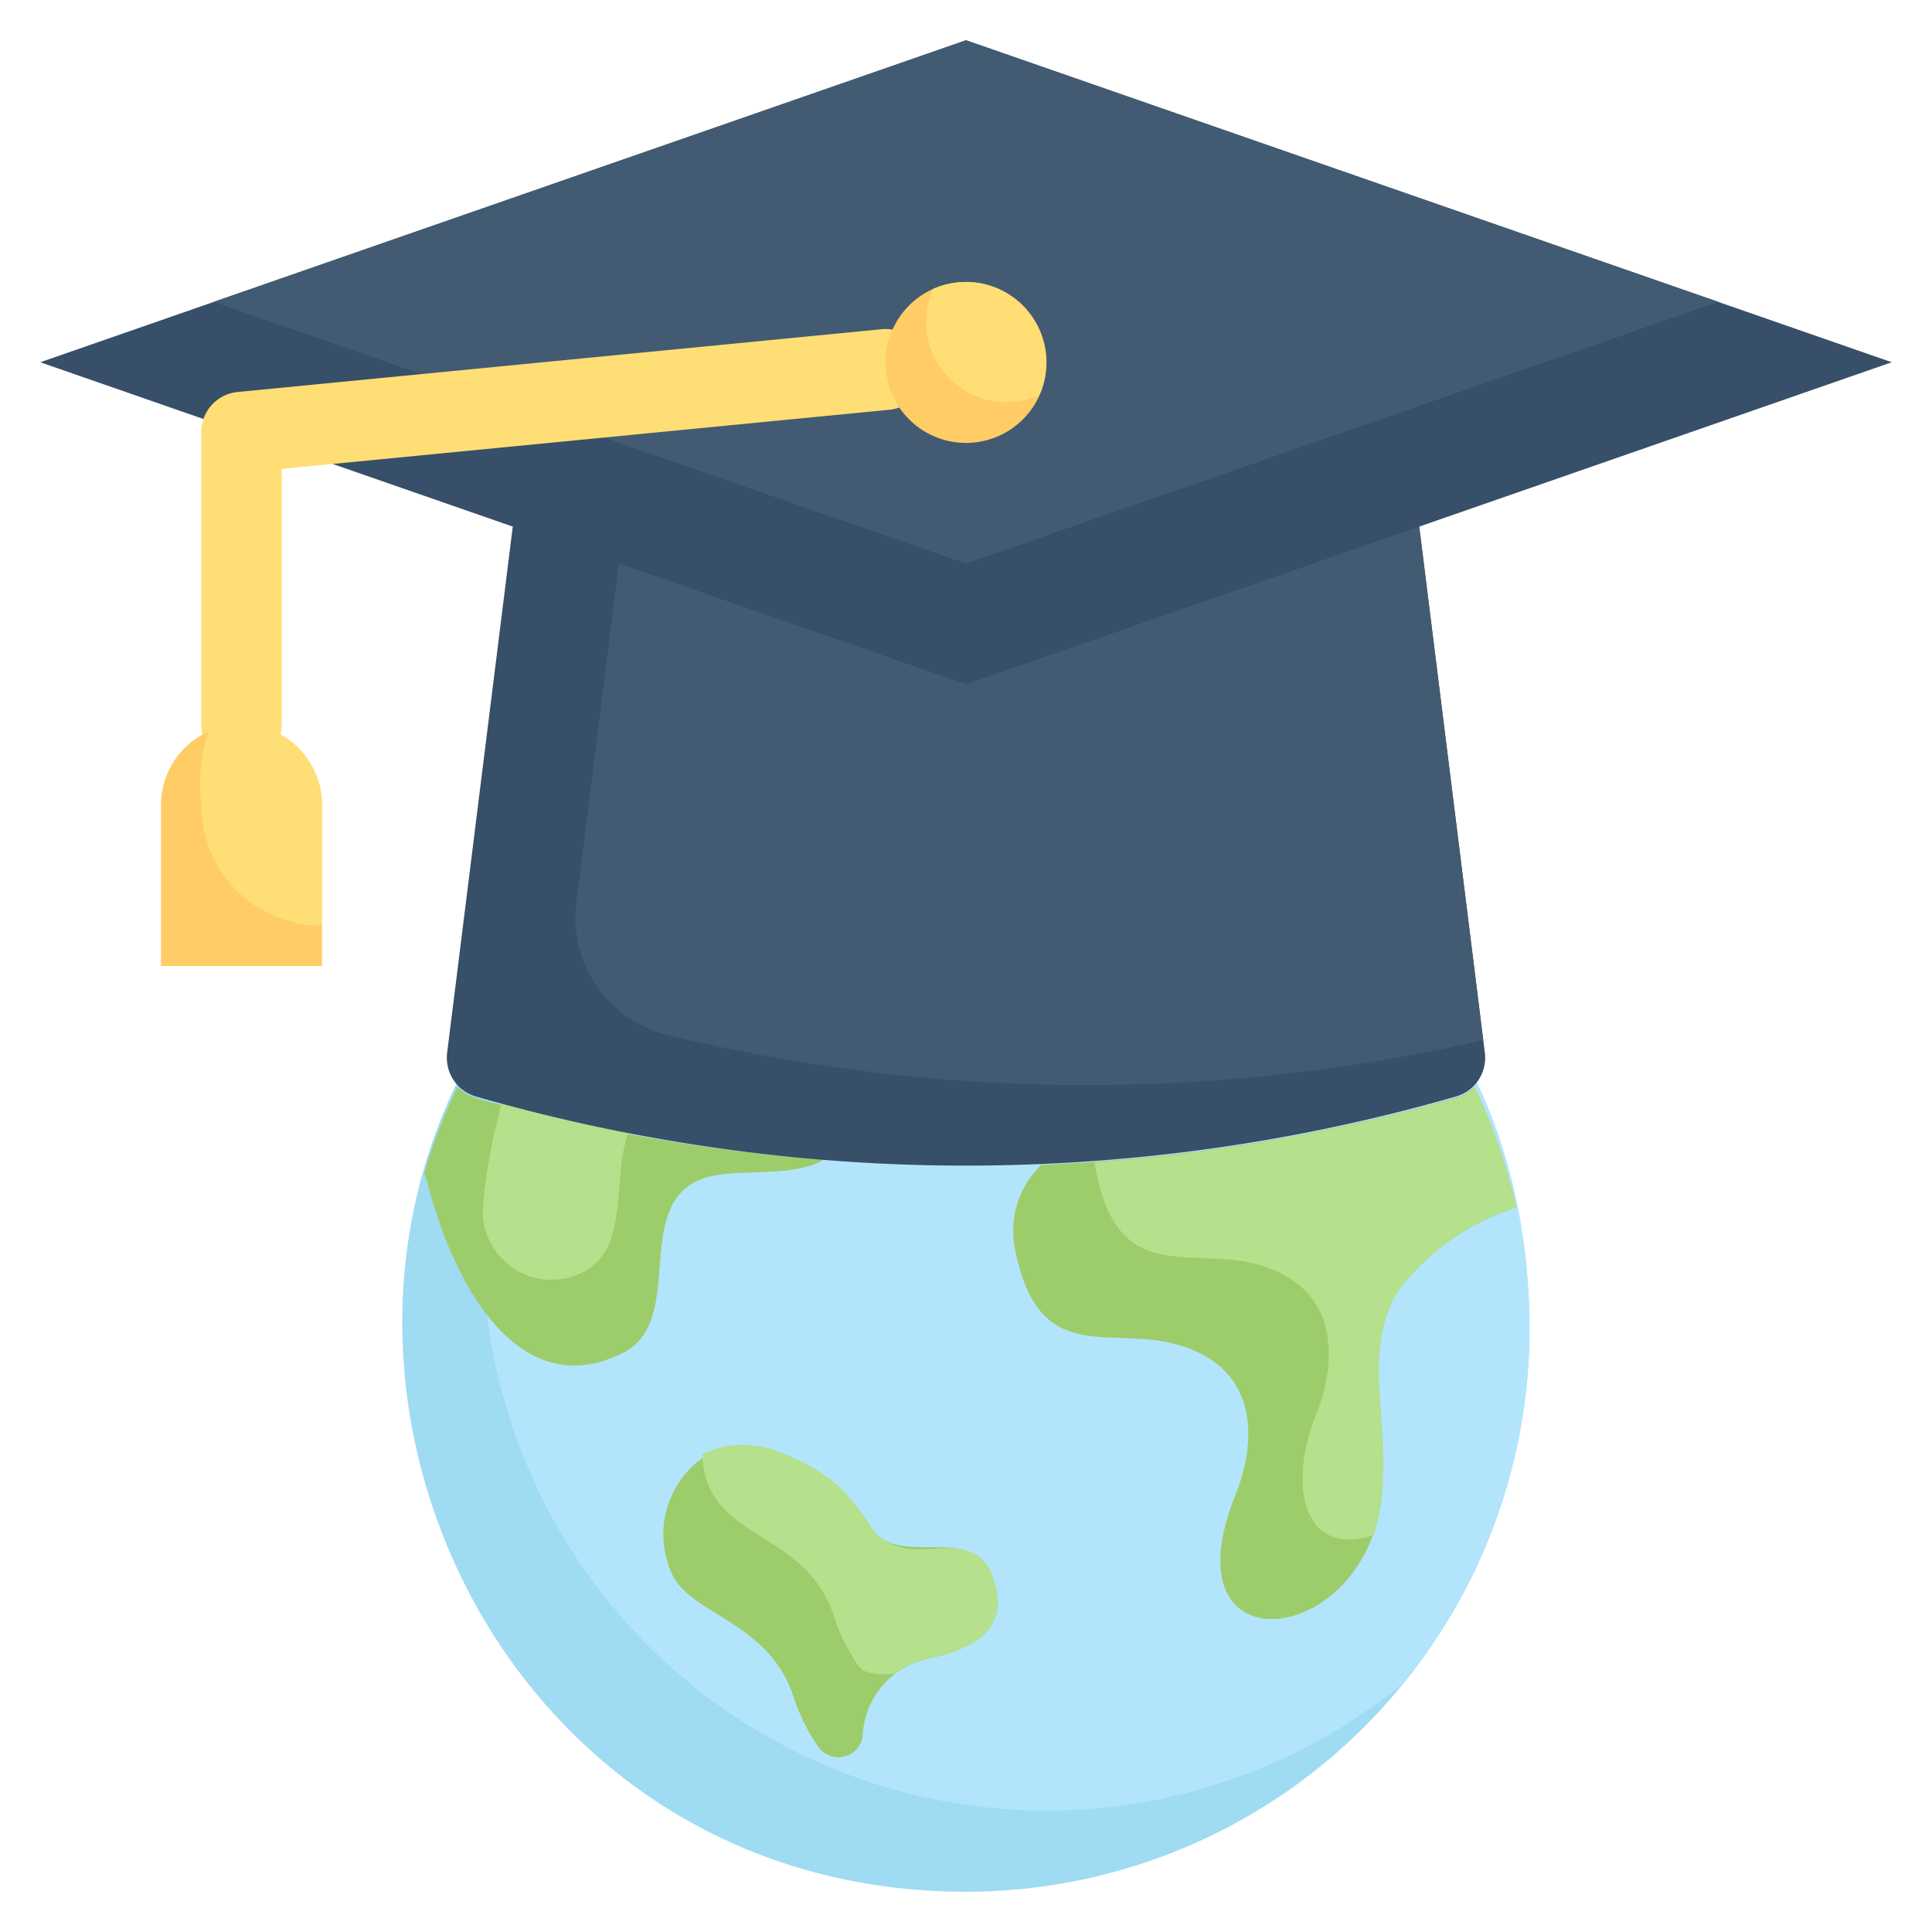 <svg height="512" viewBox="0 0 48 48" width="512" xmlns="http://www.w3.org/2000/svg"><g id="_19._Worldwide_Education" data-name="19. Worldwide Education"><path d="m38 33a14 14 0 0 1 -14 14c-13.18 0-19-16.59-8.84-24.84a14 14 0 0 1 22.84 10.84z" fill="#9fdbf3"/><path d="m38 33a13.88 13.88 0 0 1 -3.16 8.84 14 14 0 0 1 -22.84-10.84c0-17.6 26-15 26 2z" fill="#b2e5fb"/><path d="m20.47 28.81c-.83.51-2.38.14-3.17.54-1.54.76-.28 3.49-1.82 4.26-2.51 1.27-4.17-1.52-4.87-4.26l-.07-.2a13.72 13.72 0 0 1 .83-2.15c.25.27.53.32 1.1.45a42.69 42.69 0 0 0 8 1.36z" fill="#9dcc6b"/><path d="m12.47 27.41c1 .29 2.08.53 3.14.74-.42 1.12.05 2.87-1.13 3.46a1.71 1.71 0 0 1 -2.48-1.67 13.93 13.93 0 0 1 .47-2.53z" fill="#b5e08c"/><g fill="#9dcc6b"><path d="m19.13 36a4.76 4.76 0 0 1 2.44 1.83c.6 1.22 2.47 0 3 1.22s-.35 1.95-1.57 2.17a2 2 0 0 0 -1.57 1.93.61.61 0 0 1 -1.11.23 4.85 4.85 0 0 1 -.61-1.25c-.61-1.83-2.5-2-3-3s-.01-3.7 2.42-3.13z"/><path d="m23 41.22a2.06 2.06 0 0 0 -1.57 1.93.61.61 0 0 1 -1.11.23 4.85 4.85 0 0 1 -.61-1.25c-.61-1.83-2.5-2-3-3a2.33 2.33 0 0 1 .78-2.93c1.38-.74 3.54.62 4.09 1.71s2.47 0 3 1.19c.02.2 1 1.56-1.58 2.12z"/><path d="m37.67 30a5.91 5.91 0 0 0 -2.78 1.87c-1.09 1.22-.46 2.82-.54 4.84 0 4.19-5.5 5-3.65.42.5-1.26.6-3-1.22-3.65s-3.65.61-4.26-2.43a2.29 2.29 0 0 1 .65-2.11 44.13 44.13 0 0 0 10.31-1.67 1 1 0 0 0 .45-.27 14 14 0 0 1 1.04 3z"/></g><path d="m37.67 30a5.91 5.91 0 0 0 -2.78 1.87c-1.31 1.69-.06 4-.76 6.27-1.78.58-2.13-1.28-1.43-3 .5-1.26.6-3-1.22-3.65s-3.75.65-4.29-2.61a44.63 44.63 0 0 0 9-1.6 1 1 0 0 0 .45-.27 14 14 0 0 1 1.03 2.99z" fill="#b5e08c"/><path d="m23 41.22a1.73 1.73 0 0 0 -.76.36s-.71.11-.92-.2a4.85 4.85 0 0 1 -.61-1.25c-.73-2.19-3.2-1.82-3.26-4a2.27 2.27 0 0 1 1.68-.13c2.28.76 2.2 1.9 2.88 2.29s1.29.07 1.91.21a.9.9 0 0 1 .69.55c.61 1.36-.39 1.95-1.61 2.17z" fill="#b5e08c"/><path d="m35.26 13.08 1.63 13.07a1 1 0 0 1 -.71 1.09 44 44 0 0 1 -24.36 0 1 1 0 0 1 -.71-1.09l1.63-13.07z" fill="#374f68"/><path d="m36.85 25.84a44 44 0 0 1 -20.27-.13 3 3 0 0 1 -2.26-3.29l1.17-9.34h19.77z" fill="#425b72"/><path d="m47 9-23 8-23-8 23-8z" fill="#374f68"/><path d="m42.69 7.5-18.69 6.5-18.69-6.5 18.69-6.5z" fill="#425b72"/><path d="m5 18v-7.26a1 1 0 0 1 .9-1l16-1.56a1 1 0 0 1 .2 2l-15.1 1.47v6.35a1 1 0 0 1 -2 0z" fill="#ffde76"/><path d="m8 20v4h-4v-4a2 2 0 0 1 4 0z" fill="#fc6"/><path d="m8 20v3a3 3 0 0 1 -3-3 4.1 4.1 0 0 1 .18-1.82 2 2 0 0 1 2.82 1.82z" fill="#ffde76"/><path d="m26 9a2 2 0 1 1 -2.82-1.82 2 2 0 0 1 2.82 1.82z" fill="#fc6"/><path d="m25.82 9.82a2 2 0 0 1 -2.64-2.64 2 2 0 0 1 2.64 2.64z" fill="#ffde76"/></g></svg>